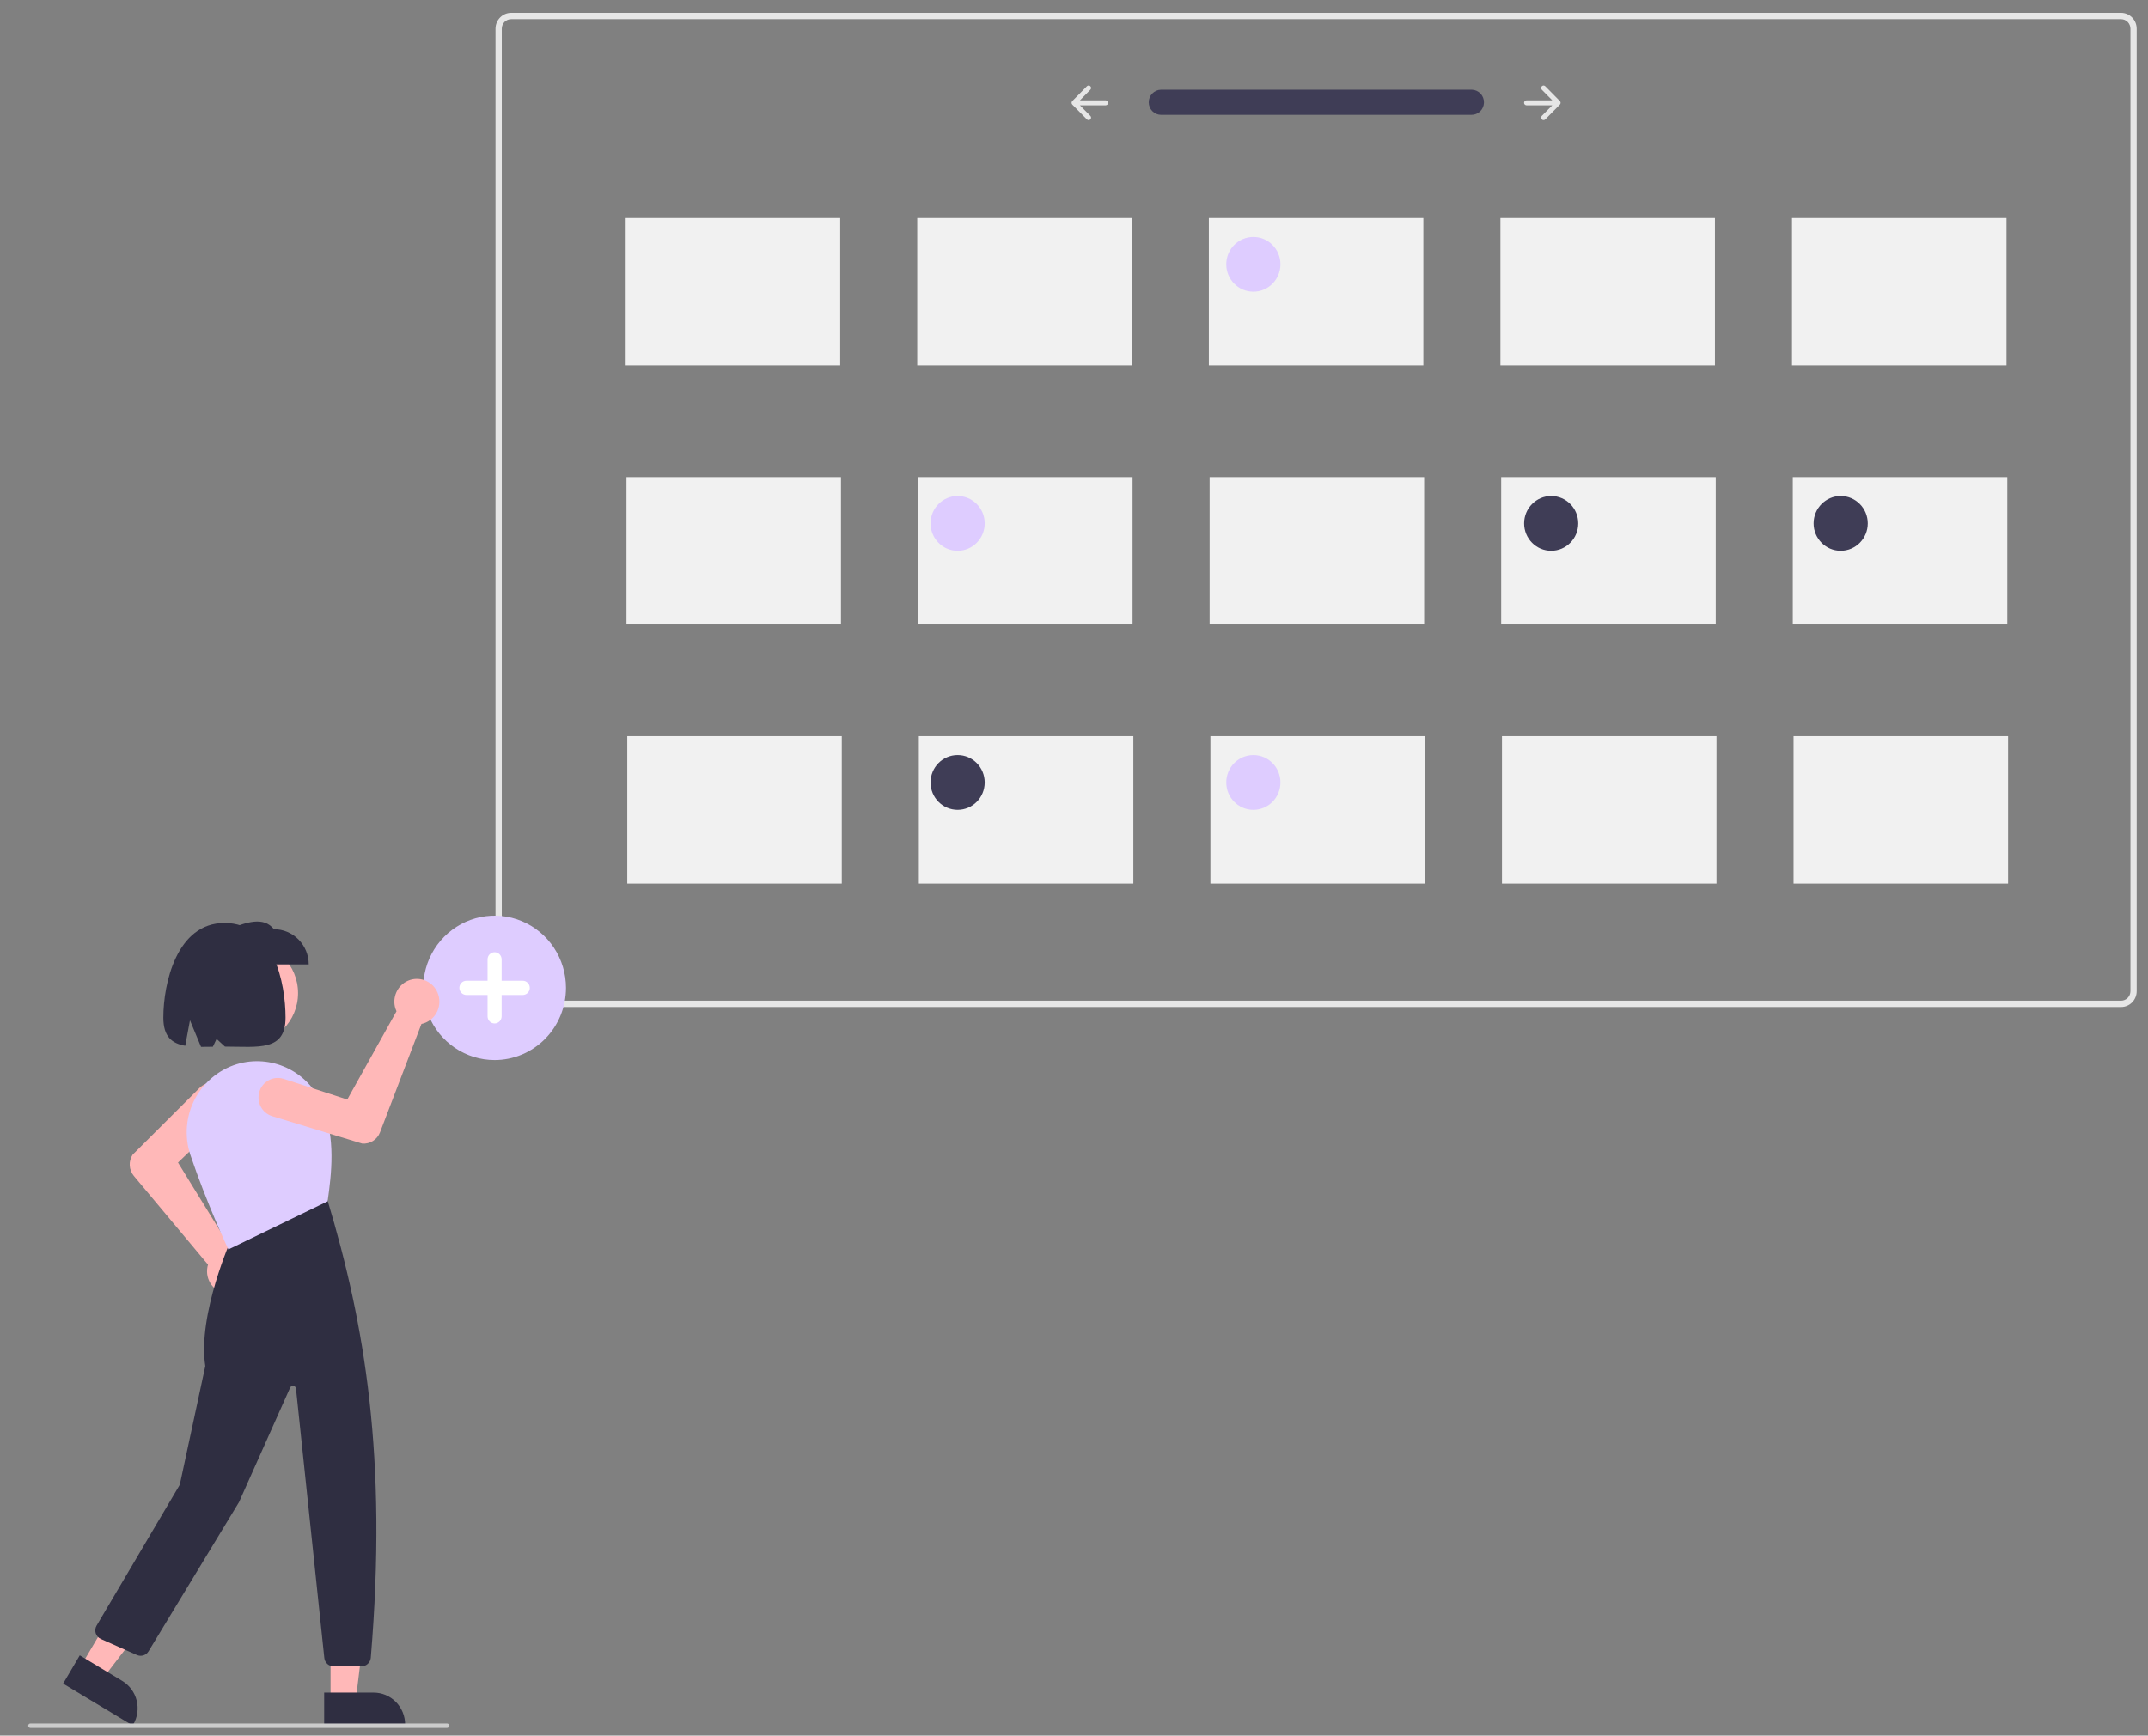 <?xml version="1.0" encoding="UTF-8"?> <svg xmlns="http://www.w3.org/2000/svg" width="73" height="59" viewBox="0 0 73 59" fill="none"><rect x="0" y="0" width="73" height="59" fill="#808080" stroke="none"/> <g clip-path="url(#clip0)"> <path d="M72.084 34.232H17.371C17.231 34.232 17.096 34.175 16.996 34.075C16.897 33.974 16.841 33.838 16.84 33.695V0.975C16.841 0.833 16.897 0.696 16.996 0.596C17.096 0.495 17.231 0.438 17.371 0.438H72.084C72.225 0.438 72.36 0.495 72.459 0.596C72.559 0.696 72.615 0.833 72.615 0.975V33.695C72.615 33.838 72.559 33.974 72.459 34.075C72.36 34.175 72.225 34.232 72.084 34.232V34.232ZM17.371 0.653C17.287 0.653 17.206 0.687 17.146 0.747C17.087 0.808 17.053 0.89 17.053 0.975V33.695C17.053 33.781 17.087 33.863 17.146 33.923C17.206 33.983 17.287 34.017 17.371 34.017H72.084C72.168 34.017 72.249 33.983 72.309 33.923C72.369 33.863 72.402 33.781 72.403 33.695V0.975C72.402 0.89 72.369 0.808 72.309 0.747C72.249 0.687 72.168 0.653 72.084 0.653H17.371Z" fill="#E6E6E6"></path> <path d="M39.454 3.051C39.343 3.053 39.238 3.099 39.161 3.179C39.083 3.258 39.04 3.365 39.04 3.477C39.04 3.589 39.083 3.696 39.161 3.776C39.238 3.855 39.343 3.901 39.454 3.903H50.006C50.117 3.904 50.225 3.861 50.305 3.783C50.385 3.705 50.431 3.597 50.433 3.485C50.435 3.372 50.393 3.263 50.316 3.182C50.238 3.101 50.133 3.054 50.021 3.051L50.02 3.051C50.015 3.051 50.011 3.051 50.006 3.051H39.454Z" fill="#3F3D56"></path> <path d="M52.399 2.933C52.383 2.949 52.375 2.97 52.375 2.992C52.375 3.014 52.383 3.036 52.399 3.051L52.399 3.051L52.755 3.411H51.878C51.856 3.411 51.835 3.42 51.819 3.436C51.804 3.451 51.795 3.473 51.795 3.495C51.795 3.517 51.804 3.538 51.819 3.554C51.835 3.57 51.856 3.578 51.878 3.579H52.755L52.399 3.938C52.391 3.946 52.385 3.955 52.381 3.965C52.377 3.975 52.375 3.986 52.375 3.997C52.375 4.008 52.377 4.019 52.381 4.029C52.385 4.04 52.391 4.049 52.399 4.057C52.407 4.064 52.416 4.071 52.426 4.075C52.436 4.079 52.447 4.081 52.458 4.081C52.468 4.081 52.479 4.079 52.489 4.075C52.499 4.071 52.508 4.064 52.516 4.057V4.057L53.013 3.554C53.029 3.538 53.037 3.517 53.037 3.495C53.037 3.473 53.029 3.451 53.013 3.436L52.516 2.933C52.508 2.925 52.499 2.919 52.489 2.915C52.479 2.91 52.468 2.908 52.458 2.908C52.447 2.908 52.436 2.91 52.426 2.915C52.416 2.919 52.407 2.925 52.399 2.933L52.399 2.933Z" fill="#E6E6E6"></path> <path d="M37.056 2.933C37.072 2.949 37.081 2.97 37.081 2.992C37.081 3.014 37.072 3.036 37.056 3.051L37.056 3.051L36.701 3.411H37.578C37.588 3.411 37.599 3.413 37.609 3.417C37.619 3.421 37.629 3.428 37.636 3.435C37.644 3.443 37.65 3.452 37.654 3.463C37.658 3.473 37.661 3.484 37.661 3.495C37.661 3.506 37.658 3.517 37.654 3.527C37.65 3.537 37.644 3.546 37.636 3.554C37.629 3.562 37.62 3.568 37.609 3.572C37.599 3.576 37.589 3.579 37.578 3.579H36.701L37.056 3.938C37.064 3.946 37.07 3.955 37.074 3.965C37.078 3.975 37.081 3.986 37.081 3.997C37.081 4.008 37.078 4.019 37.074 4.029C37.07 4.04 37.064 4.049 37.056 4.057C37.049 4.064 37.039 4.071 37.029 4.075C37.019 4.079 37.009 4.081 36.998 4.081C36.987 4.081 36.976 4.079 36.966 4.075C36.956 4.071 36.947 4.064 36.939 4.057V4.057L36.442 3.554C36.427 3.538 36.418 3.517 36.418 3.495C36.418 3.473 36.427 3.451 36.442 3.436L36.939 2.933C36.955 2.917 36.976 2.908 36.998 2.908C37.02 2.908 37.041 2.917 37.056 2.933L37.056 2.933Z" fill="#E6E6E6"></path> <path d="M16.809 36.035C16.329 36.035 15.86 35.891 15.461 35.621C15.062 35.351 14.751 34.968 14.568 34.52C14.384 34.071 14.336 33.578 14.43 33.102C14.523 32.626 14.754 32.189 15.094 31.846C15.433 31.503 15.865 31.269 16.336 31.174C16.806 31.079 17.294 31.128 17.737 31.314C18.18 31.5 18.559 31.814 18.826 32.218C19.092 32.621 19.235 33.096 19.235 33.581C19.235 34.232 18.979 34.856 18.524 35.316C18.069 35.776 17.452 36.035 16.809 36.035Z" fill="#DECCFF"></path> <path d="M17.766 33.339H17.048V32.613C17.048 32.548 17.023 32.487 16.978 32.441C16.933 32.396 16.872 32.37 16.809 32.37C16.745 32.37 16.684 32.396 16.64 32.441C16.595 32.487 16.57 32.548 16.57 32.613V33.339H15.852C15.788 33.339 15.727 33.364 15.682 33.41C15.638 33.455 15.612 33.517 15.612 33.581C15.612 33.645 15.638 33.707 15.682 33.752C15.727 33.797 15.788 33.823 15.852 33.823H16.57V34.549C16.57 34.613 16.595 34.675 16.64 34.72C16.684 34.766 16.745 34.791 16.809 34.791C16.872 34.791 16.933 34.766 16.978 34.72C17.023 34.675 17.048 34.613 17.048 34.549V33.823H17.766C17.829 33.823 17.89 33.797 17.935 33.752C17.98 33.707 18.005 33.645 18.005 33.581C18.005 33.517 17.98 33.455 17.935 33.41C17.89 33.364 17.829 33.339 17.766 33.339V33.339Z" fill="white"></path> <path d="M28.555 7.41H21.264V12.422H28.555V7.41Z" fill="#F1F1F1"></path> <path d="M38.464 7.41H31.173V12.422H38.464V7.41Z" fill="#F1F1F1"></path> <path d="M48.373 7.41H41.083V12.422H48.373V7.41Z" fill="#F1F1F1"></path> <path d="M58.282 7.41H50.992V12.422H58.282V7.41Z" fill="#F1F1F1"></path> <path d="M68.191 7.41H60.901V12.422H68.191V7.41Z" fill="#F1F1F1"></path> <path d="M28.581 16.217H21.291V21.229H28.581V16.217Z" fill="#F1F1F1"></path> <path d="M38.49 16.217H31.2V21.229H38.49V16.217Z" fill="#F1F1F1"></path> <path d="M48.4 16.217H41.109V21.229H48.4V16.217Z" fill="#F1F1F1"></path> <path d="M58.309 16.217H51.018V21.229H58.309V16.217Z" fill="#F1F1F1"></path> <path d="M68.218 16.217H60.928V21.229H68.218V16.217Z" fill="#F1F1F1"></path> <path d="M28.608 25.023H21.318V30.035H28.608V25.023Z" fill="#F1F1F1"></path> <path d="M38.517 25.023H31.227V30.035H38.517V25.023Z" fill="#F1F1F1"></path> <path d="M48.426 25.023H41.136V30.035H48.426V25.023Z" fill="#F1F1F1"></path> <path d="M58.335 25.023H51.045V30.035H58.335V25.023Z" fill="#F1F1F1"></path> <path d="M68.245 25.023H60.954V30.035H68.245V25.023Z" fill="#F1F1F1"></path> <path d="M42.596 9.916C43.104 9.916 43.516 9.499 43.516 8.985C43.516 8.471 43.104 8.055 42.596 8.055C42.087 8.055 41.675 8.471 41.675 8.985C41.675 9.499 42.087 9.916 42.596 9.916Z" fill="#DECCFF"></path> <path d="M32.545 18.723C33.053 18.723 33.465 18.306 33.465 17.792C33.465 17.278 33.053 16.861 32.545 16.861C32.037 16.861 31.625 17.278 31.625 17.792C31.625 18.306 32.037 18.723 32.545 18.723Z" fill="#DECCFF"></path> <path d="M42.596 27.529C43.104 27.529 43.516 27.112 43.516 26.598C43.516 26.084 43.104 25.668 42.596 25.668C42.087 25.668 41.675 26.084 41.675 26.598C41.675 27.112 42.087 27.529 42.596 27.529Z" fill="#DECCFF"></path> <path d="M52.717 18.723C53.225 18.723 53.637 18.306 53.637 17.792C53.637 17.278 53.225 16.861 52.717 16.861C52.209 16.861 51.797 17.278 51.797 17.792C51.797 18.306 52.209 18.723 52.717 18.723Z" fill="#3F3D56"></path> <path d="M62.556 18.723C63.064 18.723 63.476 18.306 63.476 17.792C63.476 17.278 63.064 16.861 62.556 16.861C62.047 16.861 61.635 17.278 61.635 17.792C61.635 18.306 62.047 18.723 62.556 18.723Z" fill="#3F3D56"></path> <path d="M32.545 27.529C33.053 27.529 33.465 27.112 33.465 26.598C33.465 26.084 33.053 25.668 32.545 25.668C32.037 25.668 31.625 26.084 31.625 26.598C31.625 27.112 32.037 27.529 32.545 27.529Z" fill="#3F3D56"></path> <path d="M8.42 35.488C9.364 35.488 10.129 34.714 10.129 33.76C10.129 32.805 9.364 32.031 8.42 32.031C7.476 32.031 6.711 32.805 6.711 33.76C6.711 34.714 7.476 35.488 8.42 35.488Z" fill="#FFB8B8"></path> <path d="M7.803 43.989C7.781 43.989 7.759 43.988 7.738 43.986C7.63 43.977 7.526 43.945 7.431 43.892C7.337 43.84 7.255 43.767 7.19 43.68C7.125 43.593 7.079 43.493 7.055 43.387C7.031 43.28 7.03 43.17 7.051 43.063C7.056 43.038 7.062 43.014 7.069 42.989L4.547 39.972C4.465 39.873 4.416 39.749 4.409 39.62C4.402 39.491 4.435 39.363 4.506 39.255L4.51 39.249L6.781 36.984C6.905 36.861 7.072 36.792 7.246 36.794C7.42 36.795 7.586 36.866 7.708 36.992C7.831 37.117 7.899 37.286 7.897 37.462C7.896 37.638 7.826 37.806 7.702 37.93C7.699 37.933 7.697 37.936 7.694 37.938L6.049 39.52L7.849 42.443C7.884 42.444 7.917 42.449 7.951 42.455C8.137 42.493 8.303 42.599 8.416 42.753C8.529 42.907 8.582 43.099 8.563 43.29C8.545 43.481 8.457 43.659 8.316 43.788C8.175 43.917 7.992 43.989 7.803 43.989Z" fill="#FFB8B8"></path> <path d="M11.234 57.82H12.088L12.493 54.491L11.234 54.491L11.234 57.82Z" fill="#FFB8B8"></path> <path d="M11.017 57.538L12.697 57.538H12.697C12.838 57.538 12.977 57.566 13.107 57.62C13.236 57.675 13.354 57.755 13.454 57.855C13.553 57.956 13.632 58.075 13.686 58.206C13.74 58.338 13.768 58.479 13.768 58.621V58.656L11.017 58.656L11.017 57.538Z" fill="#2F2E41"></path> <path d="M2.755 56.627L3.488 57.068L5.521 54.418L4.439 53.767L2.755 56.627Z" fill="#FFB8B8"></path> <path d="M2.711 56.272L4.154 57.141L4.154 57.141C4.398 57.288 4.575 57.527 4.645 57.806C4.714 58.084 4.672 58.379 4.527 58.626L4.527 58.626L4.509 58.656L2.145 57.233L2.711 56.272Z" fill="#2F2E41"></path> <path d="M12.289 56.644H11.334C11.256 56.644 11.181 56.615 11.124 56.563C11.066 56.511 11.03 56.439 11.022 56.361L10.059 47.204C10.057 47.181 10.047 47.159 10.031 47.142C10.015 47.126 9.995 47.114 9.972 47.111C9.949 47.107 9.926 47.111 9.906 47.122C9.886 47.133 9.87 47.15 9.86 47.172L8.123 51.063L5.047 56.136C5.007 56.201 4.946 56.25 4.873 56.273C4.801 56.295 4.723 56.291 4.654 56.261L3.425 55.714C3.385 55.696 3.348 55.669 3.319 55.636C3.289 55.602 3.267 55.563 3.253 55.52C3.24 55.477 3.235 55.432 3.24 55.388C3.245 55.343 3.26 55.3 3.283 55.261L6.11 50.472L6.977 46.437C6.705 44.687 7.874 42.086 7.886 42.059L7.891 42.047L11.112 40.773L11.128 40.793C12.398 45.01 13.172 49.547 12.601 56.354C12.594 56.433 12.558 56.506 12.5 56.56C12.443 56.614 12.367 56.644 12.289 56.644V56.644Z" fill="#2F2E41"></path> <path d="M7.762 42.473L7.747 42.441C7.739 42.426 7.023 40.898 6.471 39.265C6.365 38.949 6.325 38.615 6.354 38.282C6.382 37.95 6.478 37.627 6.636 37.335C6.797 37.039 7.016 36.78 7.28 36.575C7.544 36.369 7.848 36.221 8.171 36.141V36.141C8.733 36.004 9.325 36.077 9.838 36.345C10.352 36.613 10.753 37.059 10.969 37.601C11.407 38.708 11.267 39.891 11.136 40.821L11.133 40.839L11.116 40.847L7.762 42.473Z" fill="#DECCFF"></path> <path d="M10.492 32.783H7.778V31.587C8.374 31.347 8.957 31.144 9.309 31.587C9.623 31.587 9.923 31.713 10.145 31.937C10.367 32.161 10.492 32.466 10.492 32.783H10.492Z" fill="#2F2E41"></path> <path d="M7.628 31.375C6.006 31.375 5.551 33.432 5.551 34.593C5.551 35.24 5.841 35.471 6.295 35.55L6.456 34.684L6.832 35.587C6.96 35.588 7.094 35.585 7.233 35.583L7.361 35.317L7.645 35.578C8.784 35.58 9.704 35.747 9.704 34.593C9.704 33.432 9.306 31.375 7.628 31.375Z" fill="#2F2E41"></path> <path d="M14.839 33.678C14.849 33.697 14.859 33.716 14.867 33.736C14.911 33.836 14.933 33.944 14.933 34.053C14.932 34.162 14.909 34.27 14.865 34.37C14.82 34.469 14.755 34.558 14.675 34.63C14.594 34.702 14.499 34.756 14.396 34.789C14.372 34.797 14.348 34.803 14.323 34.808L12.914 38.494C12.868 38.614 12.784 38.716 12.676 38.785C12.567 38.853 12.44 38.885 12.312 38.874L12.305 38.873L9.252 37.943C9.085 37.892 8.945 37.776 8.863 37.621C8.781 37.466 8.763 37.284 8.813 37.116C8.863 36.947 8.977 36.806 9.131 36.722C9.284 36.639 9.464 36.621 9.631 36.672C9.634 36.673 9.638 36.674 9.642 36.675L11.802 37.377L13.475 34.377C13.46 34.346 13.447 34.314 13.437 34.281C13.38 34.098 13.393 33.9 13.473 33.725C13.552 33.551 13.693 33.413 13.868 33.337C14.043 33.262 14.239 33.255 14.418 33.318C14.598 33.381 14.748 33.509 14.839 33.678L14.839 33.678Z" fill="#FFB8B8"></path> <path d="M15.193 58.738H1.032C1.013 58.738 0.994 58.73 0.98 58.716C0.966 58.702 0.958 58.683 0.958 58.663C0.958 58.643 0.966 58.624 0.98 58.61C0.994 58.596 1.013 58.588 1.032 58.588H15.193C15.213 58.588 15.231 58.596 15.245 58.61C15.259 58.624 15.267 58.643 15.267 58.663C15.267 58.683 15.259 58.702 15.245 58.716C15.231 58.73 15.213 58.738 15.193 58.738Z" fill="#CCCCCC"></path> </g> <defs> <clipPath id="clip0"> <rect width="71.656" height="58.299" fill="white" transform="translate(0.958 0.438)"></rect> </clipPath> </defs> </svg> 